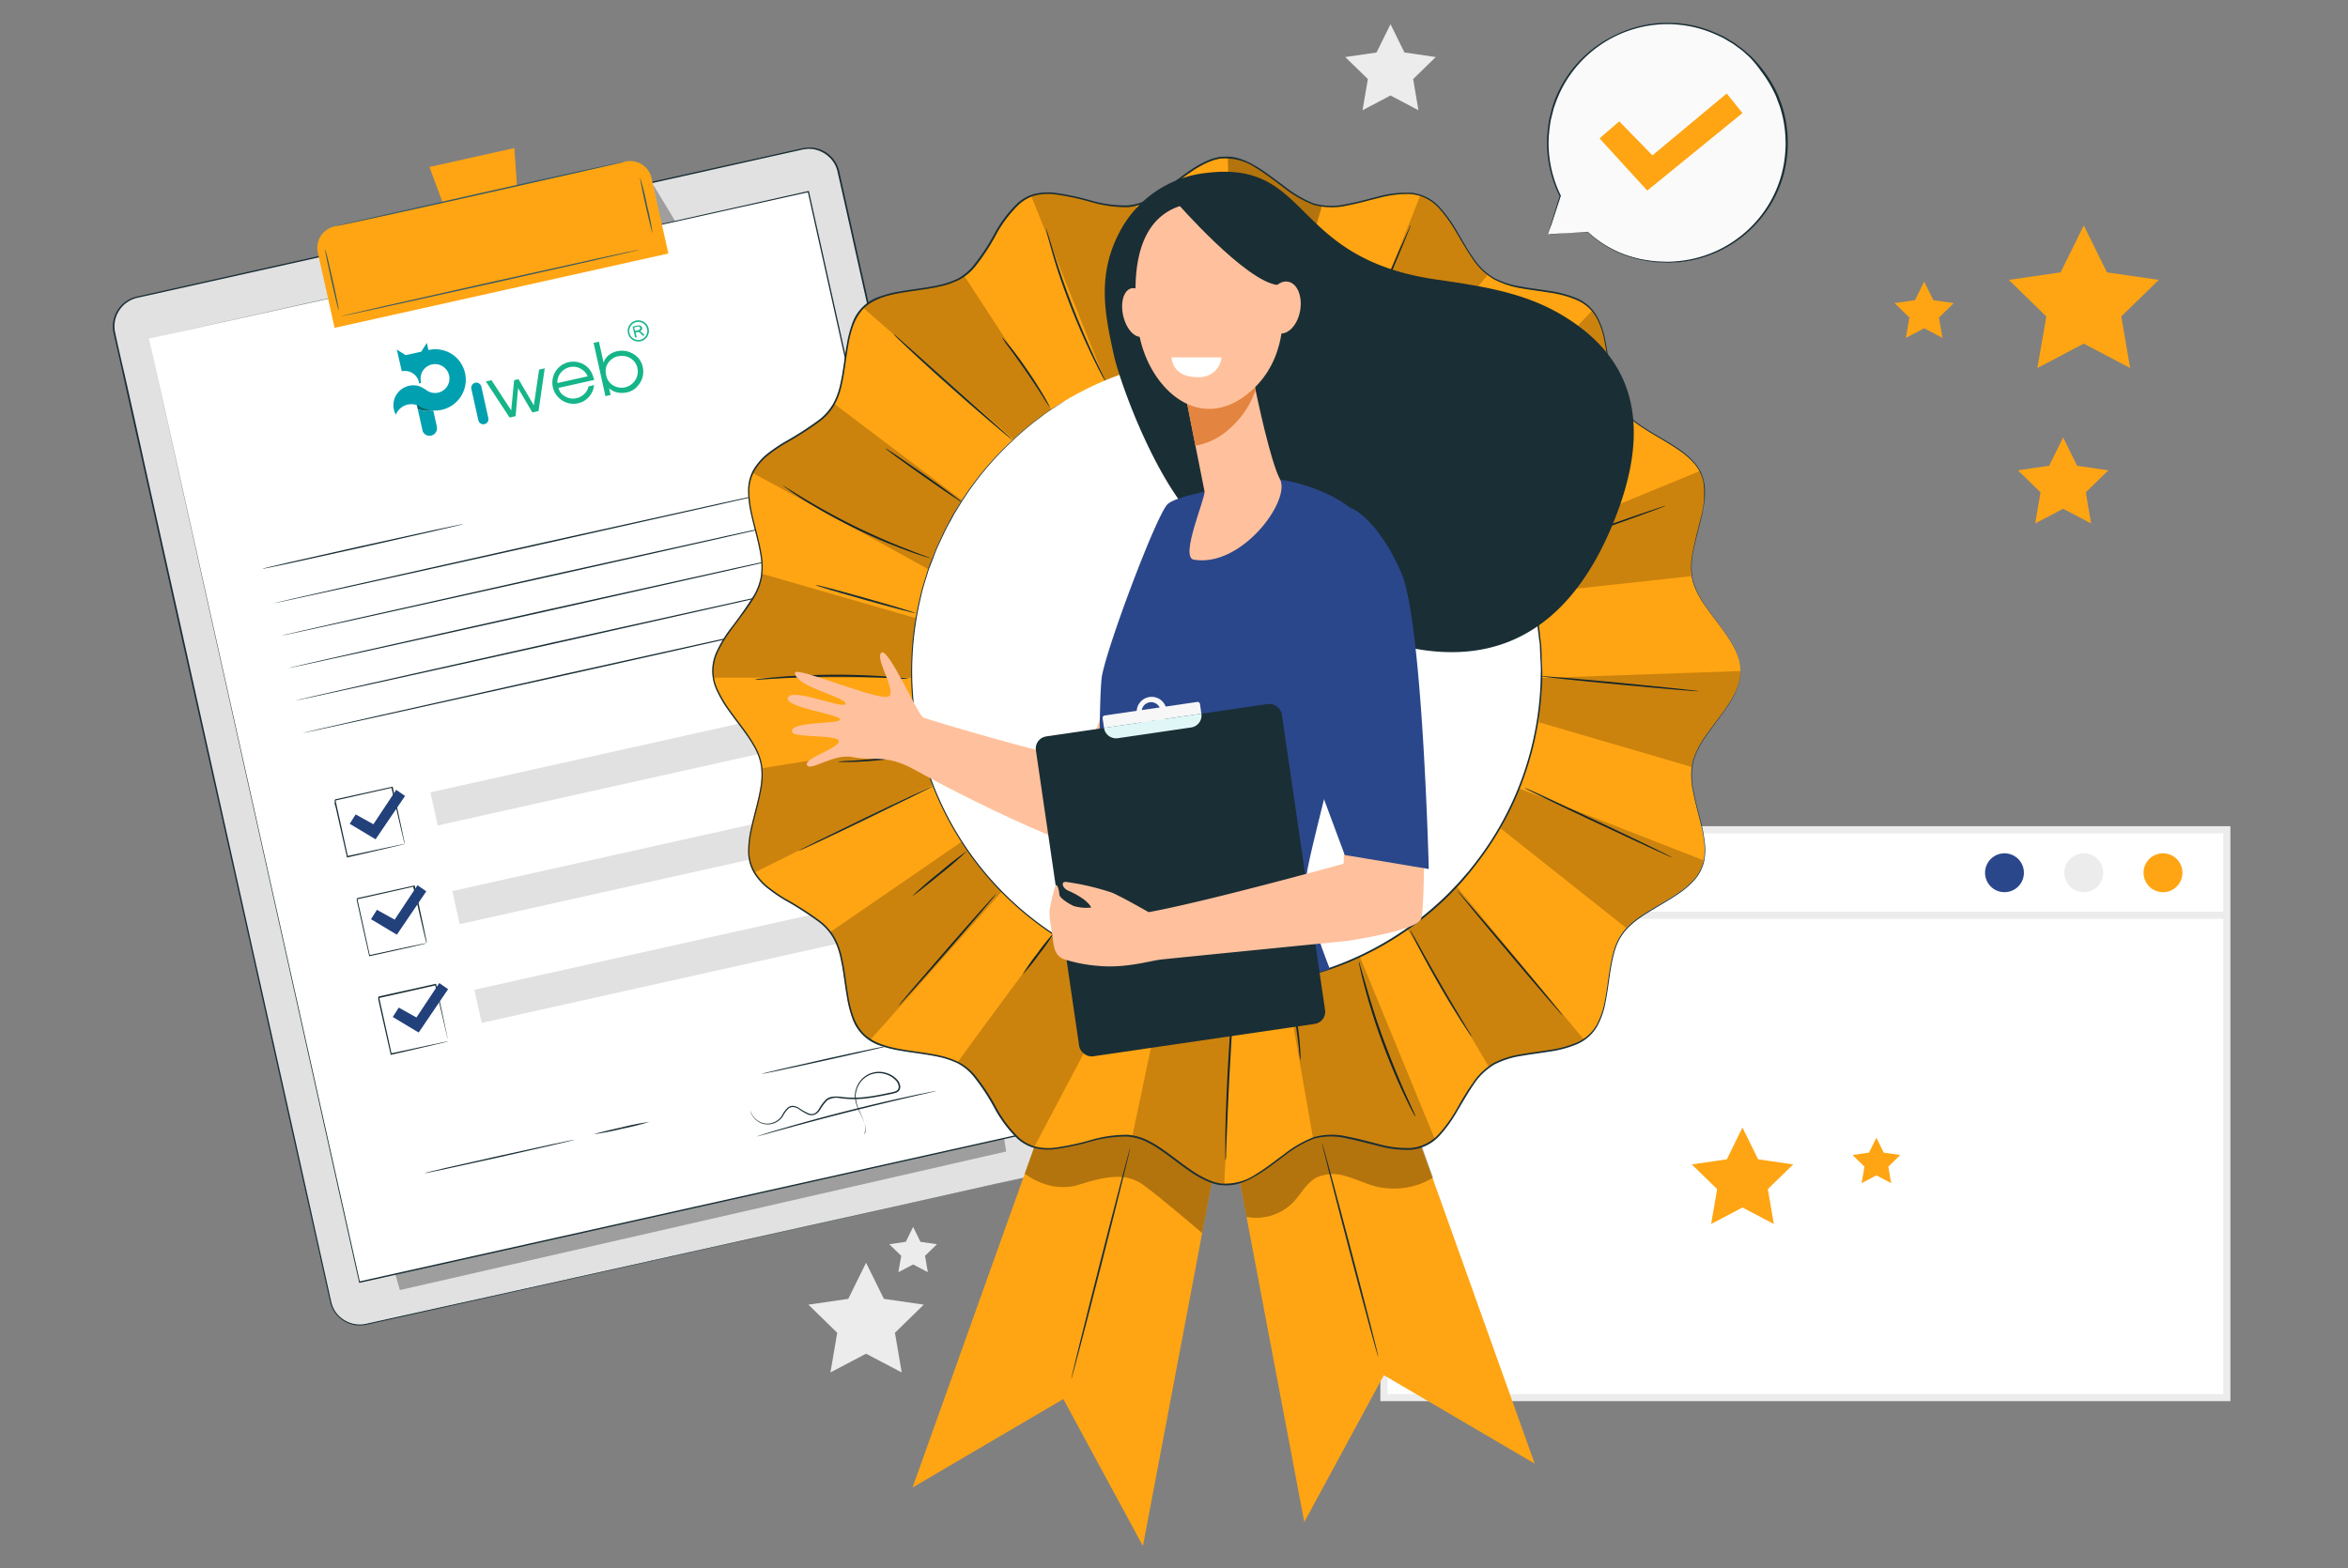 <svg id="Layer_1" data-name="Layer 1" xmlns="http://www.w3.org/2000/svg" viewBox="0 0 470 314"><rect x="0" y="0" width="470" height="314" fill="#808080" stroke="none"/><defs><style>.cls-1,.cls-10{fill:#fff;}.cls-1,.cls-5{stroke:#ececec;stroke-miterlimit:10;stroke-width:1.42px;}.cls-2{fill:#2b478b;}.cls-3{fill:#ececec;}.cls-4{fill:#ffa412;}.cls-5{fill:none;}.cls-6{fill:#fafafa;}.cls-7{fill:#1a2e35;}.cls-8{fill:#e1e1e1;}.cls-9{opacity:0.3;}.cls-11{fill:#375a64;}.cls-12{fill:#22407a;}.cls-13{opacity:0.2;}.cls-14{fill:#15b589;}.cls-15{fill:#00686d;}.cls-16{fill:#00a0b1;}.cls-17{fill:#ffc19d;}.cls-18{fill:#e38540;}.cls-19{fill:#f7f7f7;}.cls-20{fill:#dff7f6;}</style></defs><rect class="cls-1" x="277.02" y="166.14" width="168.73" height="113.7"/><path class="cls-2" d="M405.13,174.74a3.89,3.89,0,1,1-3.88-3.88A3.89,3.89,0,0,1,405.13,174.74Z"/><path class="cls-3" d="M421,174.74a3.89,3.89,0,1,1-3.89-3.88A3.89,3.89,0,0,1,421,174.74Z"/><path class="cls-4" d="M436.86,174.74a3.89,3.89,0,1,1-3.88-3.88A3.89,3.89,0,0,1,436.86,174.74Z"/><line class="cls-5" x1="277.02" y1="183.27" x2="445.74" y2="183.27"/><polygon class="cls-4" points="417.11 45.14 421.75 54.54 432.13 56.04 424.62 63.36 426.39 73.69 417.11 68.81 407.83 73.69 409.61 63.36 402.1 56.04 412.47 54.54 417.11 45.14"/><polygon class="cls-3" points="98.06 175.65 100.98 181.57 107.52 182.52 102.79 187.13 103.91 193.64 98.06 190.57 92.21 193.64 93.33 187.13 88.59 182.52 95.13 181.57 98.06 175.65"/><polygon class="cls-3" points="101.69 124.03 108.18 137.19 122.7 139.3 112.19 149.54 114.67 164 101.69 157.17 88.7 164 91.18 149.54 80.67 139.3 95.19 137.19 101.69 124.03"/><polygon class="cls-4" points="412.98 87.59 415.78 93.26 422.04 94.17 417.51 98.58 418.58 104.81 412.98 101.87 407.38 104.81 408.45 98.58 403.93 94.17 410.18 93.26 412.98 87.59"/><polygon class="cls-3" points="278.34 4.84 281.13 10.51 287.39 11.42 282.87 15.83 283.93 22.07 278.34 19.12 272.74 22.07 273.81 15.83 269.28 11.42 275.54 10.51 278.34 4.84"/><polygon class="cls-4" points="385.16 56.39 387 60.1 391.09 60.69 388.13 63.58 388.83 67.66 385.16 65.73 381.5 67.66 382.2 63.58 379.24 60.69 383.33 60.1 385.16 56.39"/><polygon class="cls-3" points="173.36 252.84 176.93 260.07 184.91 261.23 179.14 266.86 180.5 274.8 173.36 271.05 166.23 274.8 167.59 266.86 161.82 261.23 169.8 260.07 173.36 252.84"/><polygon class="cls-3" points="182.78 245.66 184.25 248.65 187.55 249.13 185.16 251.45 185.73 254.73 182.78 253.18 179.83 254.73 180.4 251.45 178.01 249.13 181.31 248.65 182.78 245.66"/><polygon class="cls-4" points="348.79 225.77 351.93 232.13 358.94 233.15 353.87 238.09 355.07 245.08 348.79 241.78 342.52 245.08 343.72 238.09 338.64 233.15 345.66 232.13 348.79 225.77"/><polygon class="cls-4" points="375.6 227.8 377.07 230.79 380.38 231.27 377.99 233.6 378.55 236.9 375.6 235.34 372.64 236.9 373.21 233.6 370.81 231.27 374.12 230.79 375.6 227.8"/><path class="cls-6" d="M309.87,46.93l2.45-7.68a23.95,23.95,0,1,1,19.29,13.17,22.44,22.44,0,0,1-13.78-6h0Z"/><path class="cls-7" d="M309.87,46.93l.53,0,1.53-.11,5.89-.4h0l0,0a22.06,22.06,0,0,0,10.39,5.4,26.08,26.08,0,0,0,3.65.52l1.95.07c.66,0,1.33-.07,2-.11a23.87,23.87,0,0,0,15.76-8,23.48,23.48,0,0,0,4.91-8.91,24.2,24.2,0,0,0,.6-10.77,21.61,21.61,0,0,0-.64-2.73,11.16,11.16,0,0,0-.46-1.34c-.17-.44-.32-.89-.5-1.32a24.5,24.5,0,0,0-2.94-4.94A23,23,0,0,0,350.73,12a12.16,12.16,0,0,0-1-1c-.36-.31-.7-.65-1.07-.94l-1.14-.84-.57-.42-.61-.36-1.2-.72c-.41-.23-.84-.41-1.26-.61a23.63,23.63,0,0,0-10.53-2.27,23.82,23.82,0,0,0-17.39,8.05,23.66,23.66,0,0,0-4.43,7.34c-.12.32-.23.64-.34.95a5.46,5.46,0,0,0-.29.95c-.16.64-.32,1.27-.47,1.89a32.17,32.17,0,0,0-.43,3.66,23.8,23.8,0,0,0,2.43,11.48v.06c-.81,2.48-1.43,4.38-1.86,5.68L310,46.42l-.17.51s0-.16.14-.49.25-.82.45-1.46c.41-1.32,1-3.25,1.78-5.76v.06a23.81,23.81,0,0,1-2.53-11.56,35.45,35.45,0,0,1,.41-3.7c.15-.63.31-1.26.47-1.91a6.26,6.26,0,0,1,.29-1l.34-1A24.09,24.09,0,0,1,323.29,7,23.88,23.88,0,0,1,344,6.83c.43.21.87.39,1.28.62l1.22.73.62.37.57.43,1.16.85c.38.3.73.64,1.09.95s.74.63,1.06,1A23.77,23.77,0,0,1,352.9,14a24.72,24.72,0,0,1,3,5c.18.45.34.9.51,1.35a10.88,10.88,0,0,1,.46,1.36,20.6,20.6,0,0,1,.65,2.77,24.62,24.62,0,0,1-.61,10.93,23.87,23.87,0,0,1-5,9,24.08,24.08,0,0,1-16,8.1c-.69,0-1.36.1-2,.1l-2-.09a23.79,23.79,0,0,1-3.68-.54,22.1,22.1,0,0,1-10.45-5.51l.06,0-5.95.31-1.51.07Z"/><polygon class="cls-4" points="320.19 27.71 324.13 24.3 330.77 31.11 345.64 18.72 348.79 22.64 329.73 38.16 320.19 27.71"/><rect class="cls-8" x="42.74" y="42.13" width="148.46" height="210.72" rx="6" transform="translate(-29.28 28.98) rotate(-12.56)"/><path class="cls-7" d="M206.49,235.49l.44-.13a6.82,6.82,0,0,0,1.25-.54,6.07,6.07,0,0,0,1.68-1.47,6,6,0,0,0,1.22-2.81,5.81,5.81,0,0,0,0-1.86c-.11-.64-.29-1.32-.44-2l-1-4.65q-1.12-5.06-2.6-11.62c-3.91-17.49-9.56-42.79-16.55-74L179,85.2q-3.08-13.8-6.36-28.49l-3.32-14.9c-.57-2.52-1.13-5.05-1.71-7.6a5.84,5.84,0,0,0-2.06-3.16A6,6,0,0,0,162,29.8a8.57,8.57,0,0,0-1.93.28l-2,.44-3.91.87-7.89,1.76-16.06,3.58L97.13,44.11,27.5,59.63A5.87,5.87,0,0,0,23,66.34c.63,3,1.31,5.92,2,8.86q2,8.83,3.91,17.55,3.88,17.43,7.65,34.32c5,22.5,9.84,44.2,14.45,64.87s9,40.32,13.07,58.71q.77,3.43,1.52,6.83c.26,1.13.49,2.26.76,3.37A5.82,5.82,0,0,0,68,263.67a6,6,0,0,0,3,1.45,6.5,6.5,0,0,0,1.65.05c.54-.07,1.08-.21,1.63-.33l6.46-1.43L105.26,258l74.06-16.46L199.46,237l5.24-1.16,1.79-.38-1.78.41-5.23,1.18-20.13,4.52-74,16.54-24.54,5.48-6.46,1.44c-.55.12-1.09.26-1.66.33a6.06,6.06,0,0,1-4.77-1.55,6,6,0,0,1-1.79-2.93c-.28-1.13-.51-2.25-.77-3.38-.5-2.26-1-4.53-1.52-6.83-4.11-18.39-8.49-38-13.1-58.7L36.23,127.13q-3.75-16.87-7.64-34.32-1.95-8.7-3.92-17.55c-.65-3-1.33-5.89-2-8.87a6.14,6.14,0,0,1,4.73-7L97.07,43.84l33.11-7.38,16.06-3.57,7.89-1.76,3.91-.87,2-.44a8.31,8.31,0,0,1,2-.28,6.1,6.1,0,0,1,5.91,4.61q.86,3.83,1.7,7.6,1.68,7.56,3.32,14.9,3.27,14.7,6.34,28.49l11.38,51.15,16.46,74.07L209.67,222c.37,1.68.71,3.24,1,4.66.15.71.32,1.38.43,2a5.93,5.93,0,0,1,0,1.88,6,6,0,0,1-2.95,4.29,6,6,0,0,1-1.25.53Z"/><g class="cls-9"><polygon points="80.04 258.31 201.41 230.56 197.57 206.78 190.69 193.45 74.59 239.05 80.04 258.31"/></g><g class="cls-9"><polygon points="130.71 36.92 135.3 44.51 136.2 48.52 133.08 49.22 130.71 36.92"/></g><polygon class="cls-10" points="29.82 67.78 71.92 256.72 203.91 227.3 196.38 193.52 161.8 38.37 29.82 67.78"/><path class="cls-7" d="M29.82,67.78l132-29.53.12,0,0,.11c11.71,52.51,26.33,118,42.13,188.92h0l0,.14-.14,0L72,256.85l-.13,0,0-.13C47,145.17,30.07,68.93,29.82,67.78c.25,1.15,17.29,77.37,42.23,188.91l-.16-.1,132-29.43-.11.17h0C188,156.43,173.38,90.9,161.69,38.39l.14.09Z"/><path class="cls-4" d="M68.43,38.59h59.63A4.39,4.39,0,0,1,132.45,43V58.43a0,0,0,0,1,0,0H64a0,0,0,0,1,0,0V43a4.39,4.39,0,0,1,4.39-4.39Z" transform="translate(-8.2 22.53) rotate(-12.56)"/><polygon class="cls-4" points="102.96 29.65 85.96 33.43 91.2 47.56 104 44.71 102.96 29.65"/><path class="cls-11" d="M125.19,32.34c0,.08-13,3-29.07,6.62S67,45.39,67,45.31s13-3,29.07-6.63S125.17,32.26,125.19,32.34Z"/><path class="cls-11" d="M67.81,62.18c-.08,0-.75-2.71-1.5-6.09S65,50,65.08,49.94s.75,2.71,1.51,6.09S67.89,62.16,67.81,62.18Z"/><path class="cls-11" d="M130.61,46.66c-.08,0-.69-2.46-1.38-5.52s-1.17-5.57-1.1-5.59a53.46,53.46,0,0,1,1.38,5.52A53.87,53.87,0,0,1,130.61,46.66Z"/><path class="cls-11" d="M128,50c0,.08-13.34,3.12-29.83,6.8s-29.89,6.6-29.91,6.52,13.34-3.12,29.84-6.8S128,49.88,128,50Z"/><path class="cls-7" d="M92.81,104.92c0,.08-9,2.15-20.13,4.63S52.51,114,52.49,113.9s9-2.15,20.13-4.63S92.79,104.84,92.81,104.92Z"/><path class="cls-7" d="M160,97.35c0,.08-23.53,5.39-52.59,11.87S54.77,120.88,54.75,120.8s23.52-5.39,52.59-11.86S160,97.27,160,97.35Z"/><path class="cls-7" d="M161.43,103.84c0,.08-23.52,5.4-52.58,11.87S56.21,127.38,56.2,127.3s23.52-5.39,52.59-11.87S161.42,103.77,161.43,103.84Z"/><path class="cls-7" d="M162.88,110.34c0,.08-23.53,5.39-52.58,11.87s-52.64,11.66-52.66,11.58,23.53-5.39,52.59-11.87S162.86,110.26,162.88,110.34Z"/><path class="cls-7" d="M164.33,116.83c0,.08-23.53,5.39-52.59,11.87s-52.63,11.66-52.65,11.58,23.52-5.39,52.59-11.87S164.31,116.75,164.33,116.83Z"/><path class="cls-7" d="M165.77,123.32c0,.08-23.52,5.4-52.58,11.87s-52.63,11.67-52.65,11.59,23.52-5.39,52.59-11.87S165.76,123.25,165.77,123.32Z"/><path class="cls-7" d="M81,169a1,1,0,0,1-.07-.22l-.15-.62c-.13-.56-.32-1.34-.55-2.32-.47-2-1.12-4.83-1.9-8.21l.15.1-11.38,2.56s.2-.33.11-.18h0v.09l0,.1,0,.19.09.39c.06.26.11.52.17.77.11.52.23,1,.34,1.53l.65,2.94c.42,1.92.82,3.72,1.18,5.38l-.15-.09,8.24-1.77,2.33-.49.63-.13.23,0-.2.06-.59.14-2.3.55-8.28,1.91-.12,0,0-.12c-.37-1.66-.78-3.47-1.21-5.38-.22-.95-.44-1.94-.66-2.94-.12-.5-.23-1-.34-1.52L67,161,67,160.6l0-.2,0-.1v-.07h0c-.1.15.13-.22.11-.18l11.4-2.52.12,0,0,.12c.73,3.42,1.35,6.28,1.79,8.31.2,1,.36,1.75.48,2.31l.12.6Z"/><rect class="cls-8" x="85.92" y="149.71" width="81.42" height="6.79" transform="translate(-30.27 31.21) rotate(-12.56)"/><path class="cls-7" d="M85.35,188.79a.78.78,0,0,1-.06-.22c0-.16-.09-.36-.16-.62-.13-.56-.32-1.34-.55-2.32-.46-2-1.11-4.83-1.89-8.2l.15.09-11.39,2.56.11-.17h0V180l0,.1.05.2.08.38c.06.26.12.52.17.78.12.51.23,1,.34,1.52.23,1,.44,2,.66,3,.42,1.91.81,3.71,1.18,5.37l-.15-.09,8.23-1.77L84.5,189l.62-.12.23,0s-.06,0-.19.06l-.6.15-2.29.54L74,191.45l-.12,0,0-.12c-.37-1.66-.78-3.46-1.21-5.37-.21-1-.43-1.94-.66-3-.11-.5-.22-1-.34-1.52-.06-.26-.11-.51-.17-.77l-.09-.39,0-.2,0-.09V180h0l.11-.17,11.39-2.52.13,0,0,.12c.74,3.42,1.35,6.28,1.79,8.31q.3,1.47.48,2.31l.12.6C85.35,188.73,85.36,188.8,85.35,188.79Z"/><rect class="cls-8" x="90.32" y="169.47" width="81.42" height="6.79" transform="translate(-34.47 32.64) rotate(-12.56)"/><path class="cls-7" d="M89.75,208.56l-.06-.22-.15-.62c-.14-.57-.32-1.35-.55-2.32-.47-2-1.12-4.84-1.9-8.21l.15.09-11.39,2.56.11-.17h0v0l0,.05,0,.09,0,.2.09.39.17.77c.11.51.23,1,.34,1.52.22,1,.44,2,.65,2.95.42,1.91.82,3.72,1.18,5.38l-.15-.1,8.24-1.77,2.33-.48.63-.13a.61.61,0,0,1,.22,0l-.19.05-.59.15-2.3.54-8.28,1.92-.12,0,0-.13c-.38-1.66-.78-3.46-1.21-5.37q-.33-1.44-.66-2.94c-.12-.51-.23-1-.34-1.53l-.18-.77-.08-.39,0-.19,0-.1v-.09h0l.11-.17L87.19,197l.12,0,0,.12c.73,3.42,1.35,6.28,1.78,8.32.21,1,.37,1.75.49,2.31,0,.24.08.44.11.6S89.76,208.56,89.75,208.56Z"/><rect class="cls-8" x="94.72" y="189.24" width="81.42" height="6.79" transform="translate(-38.66 34.07) rotate(-12.56)"/><polygon class="cls-12" points="70 164.95 71.19 163.07 74.74 165.04 79.31 158.15 81.08 159.37 75.18 168.05 70 164.95"/><polygon class="cls-12" points="74.26 184.05 75.45 182.17 79 184.14 83.57 177.25 85.33 178.47 79.44 187.15 74.26 184.05"/><polygon class="cls-12" points="78.62 203.63 79.82 201.75 83.36 203.73 87.93 196.84 89.7 198.06 83.81 206.74 78.62 203.63"/><path class="cls-7" d="M115,228.21c0,.08-6.69,1.64-15,3.49S85,235,85,234.9s6.69-1.64,15-3.48S115,228.13,115,228.21Z"/><path class="cls-7" d="M130,224.63a53.66,53.66,0,0,1-5.51,1.38,54.85,54.85,0,0,1-5.58,1.09c0-.07,2.45-.69,5.52-1.37A54.12,54.12,0,0,1,130,224.63Z"/><path class="cls-7" d="M179.52,209c0,.07-6,1.49-13.49,3.15s-13.53,2.95-13.54,2.87,6-1.49,13.48-3.15S179.5,209,179.52,209Z"/><path class="cls-7" d="M173.07,227.32a4.86,4.86,0,0,1,.13-.55,3.7,3.7,0,0,0-.09-1.61,14.47,14.47,0,0,0-1-2.39,8,8,0,0,1-1-3.31,5.12,5.12,0,0,1,1.76-3.74,4.84,4.84,0,0,1,4.62-.86,4.76,4.76,0,0,1,2.2,1.44,2.31,2.31,0,0,1,.52,1.3,1.23,1.23,0,0,1-.82,1.18,11.75,11.75,0,0,1-1.36.34l-1.38.28c-.93.18-1.88.35-2.85.48a20.8,20.8,0,0,1-5.68,0,3.5,3.5,0,0,0-2.49.41,8.79,8.79,0,0,0-1.51,2,2.48,2.48,0,0,1-1,.87,1.8,1.8,0,0,1-1.27.05,11.61,11.61,0,0,1-2-1.17,2.47,2.47,0,0,0-1-.37,1.4,1.4,0,0,0-.94.24,5.37,5.37,0,0,0-1.17,1.54,3.69,3.69,0,0,1-2.94,1.69,3.47,3.47,0,0,1-2.43-.86,3.65,3.65,0,0,1-1-1.33,2.4,2.4,0,0,1-.16-.56s.06.19.21.53a3.65,3.65,0,0,0,1,1.27,3.38,3.38,0,0,0,2.35.79,3.52,3.52,0,0,0,2.77-1.64,5.36,5.36,0,0,1,1.22-1.62,1.62,1.62,0,0,1,1.08-.28,2.71,2.71,0,0,1,1.07.39,10.86,10.86,0,0,0,2,1.13,1.49,1.49,0,0,0,1.1,0,2.21,2.21,0,0,0,.85-.79,8.62,8.62,0,0,1,1.56-2.09,2.56,2.56,0,0,1,1.3-.49,6.45,6.45,0,0,1,1.39,0,20.37,20.37,0,0,0,5.62,0c.95-.12,1.89-.29,2.82-.47l1.38-.29a8.78,8.78,0,0,0,1.32-.32.92.92,0,0,0,.64-.9,2,2,0,0,0-.46-1.14,4.48,4.48,0,0,0-2.06-1.35,4.58,4.58,0,0,0-4.38.79,4.87,4.87,0,0,0-1.71,3.55,7.87,7.87,0,0,0,.89,3.25,13,13,0,0,1,.92,2.43,3.53,3.53,0,0,1,0,1.64A3.31,3.31,0,0,1,173.07,227.32Z"/><path class="cls-7" d="M187.43,218.43l-.37.11-1.05.25-3.87.9c-3.27.76-7.78,1.83-12.75,3.09s-9.44,2.47-12.68,3.36l-3.83,1.06-1,.27-.37.08a2.47,2.47,0,0,1,.35-.13l1-.33c.9-.29,2.2-.68,3.81-1.15,3.23-.94,7.7-2.19,12.67-3.45s9.49-2.3,12.77-3c1.65-.36,3-.63,3.9-.81l1.06-.2A2.07,2.07,0,0,1,187.43,218.43Z"/><polygon class="cls-4" points="243.66 212.7 261.08 304.77 277.01 275.35 307.2 293.06 275.15 203.4 243.66 212.7"/><g class="cls-9"><path d="M249.52,243.66a10.42,10.42,0,0,0,9.26-2.84c1.59-1.64,2.65-3.87,4.65-5a8.06,8.06,0,0,1,6-.3c2,.54,3.83,1.46,5.82,2a15.19,15.19,0,0,0,11.61-1.72l-5-14-23.34-2.92-11.13,13.37Z"/></g><path class="cls-7" d="M275.88,271.69c-.1,0-2.7-9.54-5.8-21.36s-5.54-21.42-5.45-21.45,2.69,9.54,5.8,21.36S276,271.66,275.88,271.69Z"/><polygon class="cls-4" points="246.21 217.49 228.78 309.56 212.85 280.13 182.66 297.85 214.71 208.19 246.21 217.49"/><g class="cls-9"><path d="M205.12,235s5,4.08,10.87,2.2,9.59-2.28,12.79,0,11.86,9.69,11.86,9.69l2-10.62L231,220.3l-12.15,2.46-8.65.86L207,229.71Z"/></g><path class="cls-4" d="M348.39,134.36c0,6.61-8.44,12.3-9.68,18.55-1.27,6.43,4.33,14.91,1.88,20.83s-12.48,8-16.07,13.4-1.68,15.39-6.26,20-14.56,2.65-20,6.26-7.37,13.56-13.4,16.06-14.4-3.14-20.83-1.87c-6.24,1.23-11.93,9.68-18.54,9.68s-12.3-8.45-18.54-9.68c-6.44-1.27-14.92,4.33-20.84,1.87s-8-12.48-13.4-16.06-15.38-1.69-20-6.26-2.64-14.57-6.26-20-13.56-7.38-16.06-13.4,3.15-14.4,1.88-20.83c-1.24-6.25-9.68-11.94-9.68-18.55s8.44-12.29,9.68-18.54c1.27-6.43-4.33-14.91-1.88-20.83s12.48-8,16.07-13.4,1.68-15.39,6.25-20,14.57-2.65,20-6.26,7.38-13.56,13.4-16.06,14.4,3.14,20.84,1.87c6.24-1.23,11.93-9.68,18.54-9.68s12.3,8.45,18.54,9.68c6.43,1.27,14.91-4.33,20.83-1.87S293,51.79,298.3,55.37s15.39,1.69,20,6.26,2.65,14.57,6.26,20S338.09,89,340.59,95s-3.15,14.4-1.88,20.83C340,122.07,348.39,127.76,348.39,134.36Z"/><path class="cls-7" d="M221.46,76.71a1.73,1.73,0,0,1-.19-.29l-.47-.84c-.41-.74-1-1.82-1.64-3.17-1.34-2.7-3.07-6.49-4.75-10.77s-3-8.25-3.8-11.14c-.42-1.45-.74-2.63-.94-3.44-.08-.38-.16-.69-.22-1a1.34,1.34,0,0,1-.06-.33s.06.1.13.31l.29.93c.26.86.62,2,1.05,3.4.9,2.87,2.22,6.81,3.89,11.09s3.36,8.07,4.64,10.79l1.54,3.21.41.88A1.14,1.14,0,0,1,221.46,76.71Z"/><path class="cls-7" d="M230.61,73.23a4.64,4.64,0,0,1-.26-.77c-.15-.5-.35-1.23-.58-2.13-.45-1.8-1-4.31-1.54-7.1s-.87-5.35-1.08-7.19c-.11-.93-.18-1.68-.22-2.2a3,3,0,0,1,0-.81,4,4,0,0,1,.16.8L227.4,56c.28,1.84.68,4.37,1.19,7.16s1,5.3,1.43,7.11c.19.85.34,1.57.47,2.16A3.12,3.12,0,0,1,230.61,73.23Z"/><path class="cls-7" d="M246.76,71.62c-.1,0-.35-7.79-.57-17.4s-.31-17.41-.21-17.41.35,7.79.57,17.4S246.86,71.62,246.76,71.62Z"/><path class="cls-7" d="M263,55.61c.1,0-1,3.93-2.5,8.7s-2.75,8.63-2.85,8.6,1-3.93,2.5-8.7S262.92,55.58,263,55.61Z"/><path class="cls-7" d="M269.65,75.75a1.25,1.25,0,0,1,.09-.33c.08-.25.19-.55.31-.92.28-.79.71-1.93,1.25-3.34,1.09-2.8,2.65-6.66,4.43-10.89s3.43-8.05,4.64-10.81l1.47-3.24.41-.88a1.52,1.52,0,0,1,.17-.3,1.1,1.1,0,0,1-.1.33c-.1.24-.21.54-.36.9-.34.83-.8,1.94-1.35,3.3-1.19,2.82-2.78,6.63-4.55,10.84l-4.52,10.85c-.56,1.35-1,2.46-1.36,3.29l-.38.89A1.55,1.55,0,0,1,269.65,75.75Z"/><path class="cls-7" d="M278.33,80.27a3.53,3.53,0,0,1,.4-.7c.27-.45.68-1.08,1.21-1.85,1-1.54,2.54-3.63,4.28-5.87s3.42-4.2,4.66-5.59c.62-.69,1.13-1.24,1.49-1.62a3.15,3.15,0,0,1,.59-.55,4.64,4.64,0,0,1-.48.65l-1.41,1.69c-1.19,1.43-2.82,3.41-4.56,5.64s-3.27,4.3-4.37,5.8c-.51.7-.94,1.3-1.3,1.78A3.37,3.37,0,0,1,278.33,80.27Z"/><path class="cls-7" d="M291,90.63c-.07-.08,5.43-5.3,12.27-11.67s12.46-11.47,12.52-11.4-5.42,5.3-12.27,11.67S291,90.7,291,90.63Z"/><path class="cls-7" d="M313,92.79s-.79.45-2.09,1.14-3.08,1.66-5,2.76-3.76,2-5.1,2.67c-.67.32-1.21.56-1.6.71a2.69,2.69,0,0,1-.61.21,18.55,18.55,0,0,1,2.1-1.14c1.3-.69,3.08-1.67,5-2.77s3.77-2.05,5.1-2.67c.67-.32,1.22-.56,1.6-.71S313,92.76,313,92.79Z"/><path class="cls-7" d="M333.45,101.26c0,.09-6.51,2.48-14.61,5.33s-14.7,5.09-14.74,5,6.51-2.49,14.62-5.34S333.41,101.16,333.45,101.26Z"/><path class="cls-7" d="M340,138.4c0,.1-7.12-.5-15.88-1.33s-15.86-1.59-15.85-1.69,7.12.49,15.88,1.33S340,138.3,340,138.4Z"/><path class="cls-7" d="M334.72,171.71c0,.09-6.69-3-14.85-6.82s-14.73-7-14.69-7.14,6.69,3,14.85,6.82S334.76,171.62,334.72,171.71Z"/><path class="cls-7" d="M312.85,203.4c-.07.07-4.87-5.5-10.7-12.42s-10.51-12.59-10.44-12.65,4.87,5.49,10.71,12.42S312.93,203.34,312.85,203.4Z"/><path class="cls-7" d="M294.6,207.59a6.5,6.5,0,0,1-.58-.78c-.35-.52-.85-1.27-1.45-2.21-1.21-1.88-2.83-4.51-4.53-7.47s-3.18-5.67-4.2-7.66c-.51-1-.92-1.8-1.18-2.36a5.69,5.69,0,0,1-.39-.9,6,6,0,0,1,.51.83l1.29,2.31c1.08,2,2.58,4.65,4.28,7.6s3.28,5.6,4.43,7.51l1.36,2.27A4.51,4.51,0,0,1,294.6,207.59Z"/><path class="cls-7" d="M283.26,223.53a1.45,1.45,0,0,1-.18-.29l-.45-.85c-.39-.73-.93-1.82-1.57-3.17-1.28-2.7-2.92-6.5-4.49-10.78s-2.74-8.26-3.5-11.15c-.38-1.45-.67-2.62-.84-3.44-.08-.37-.15-.68-.2-.94a1.68,1.68,0,0,1,0-.33s.06.1.12.31.16.56.26.93l1,3.4c.82,2.87,2,6.81,3.59,11.09s3.16,8.08,4.38,10.8c.6,1.32,1.1,2.41,1.46,3.22l.4.88A1.29,1.29,0,0,1,283.26,223.53Z"/><path class="cls-7" d="M260.3,212.35a18,18,0,0,1-.3-2.42c-.16-1.49-.42-3.55-.79-5.81s-.81-4.29-1.15-5.75a20.91,20.91,0,0,1-.5-2.39,2.32,2.32,0,0,1,.24.61c.14.4.31,1,.51,1.71.4,1.46.87,3.49,1.25,5.76a57.9,57.9,0,0,1,.69,5.85c.05.75.08,1.36.08,1.79A2.76,2.76,0,0,1,260.3,212.35Z"/><path class="cls-7" d="M245.27,232.35a1.65,1.65,0,0,1,0-.36c0-.27,0-.61,0-1,0-.89,0-2.17,0-3.76.06-3.17.2-7.54.46-12.38s.56-9.2.81-12.36c.13-1.58.25-2.86.34-3.74l.11-1c0-.24.05-.36.07-.36a1.71,1.71,0,0,1,0,.36c0,.28,0,.61,0,1-.06.94-.13,2.21-.22,3.75-.19,3.21-.44,7.56-.71,12.36s-.44,9.21-.56,12.37c-.06,1.54-.11,2.81-.14,3.75,0,.41,0,.75-.05,1S245.29,232.35,245.27,232.35Z"/><path class="cls-7" d="M233.06,197.36a7.58,7.58,0,0,1-.21,1.78c-.18,1.08-.47,2.58-.85,4.21s-.79,3.1-1.11,4.16a8.23,8.23,0,0,1-.6,1.68,9.16,9.16,0,0,1,.36-1.75c.28-1.19.62-2.61,1-4.17s.68-3,.95-4.18A10.4,10.4,0,0,1,233.06,197.36Z"/><path class="cls-7" d="M211,186.76a38.77,38.77,0,0,1-3,4.3,39.24,39.24,0,0,1-3.32,4.09,39,39,0,0,1,3-4.31A37.73,37.73,0,0,1,211,186.76Z"/><path class="cls-7" d="M199.4,179c.07.07-4.24,5.13-9.63,11.31s-9.82,11.13-9.9,11.06,4.24-5.12,9.63-11.3S199.32,178.91,199.4,179Z"/><path class="cls-7" d="M193.6,170.36a66.74,66.74,0,0,1-5.35,4.65c-3,2.49-5.53,4.44-5.59,4.37a68.1,68.1,0,0,1,5.36-4.65A70,70,0,0,1,193.6,170.36Z"/><path class="cls-7" d="M186.82,157.36c0,.09-6,3.07-13.41,6.66s-13.52,6.43-13.56,6.34,6-3.07,13.41-6.66S186.78,157.27,186.82,157.36Z"/><path class="cls-7" d="M184.1,150.88a3.11,3.11,0,0,1-.63.18c-.4.1-1,.22-1.73.36-1.46.27-3.5.58-5.77.8s-4.33.33-5.82.36c-.74,0-1.35,0-1.76,0a1.89,1.89,0,0,1-.65-.06,19.81,19.81,0,0,1,2.4-.19c1.49-.09,3.54-.23,5.79-.46s4.3-.49,5.77-.7A17.26,17.26,0,0,1,184.1,150.88Z"/><path class="cls-7" d="M181.9,135.91a7.55,7.55,0,0,1-1.22,0l-3.3-.17c-2.79-.13-6.65-.26-10.91-.24s-8.11.2-10.9.36l-3.3.21a8.48,8.48,0,0,1-1.21,0,6.48,6.48,0,0,1,1.2-.18c.77-.1,1.9-.21,3.29-.32,2.79-.24,6.65-.44,10.92-.47s8.13.15,10.92.35c1.4.1,2.53.2,3.3.28A9.78,9.78,0,0,1,181.9,135.91Z"/><path class="cls-7" d="M183.26,122.77c0,.09-4.52-1.08-10-2.62s-10-2.87-9.95-3,4.52,1.07,10,2.61S183.29,122.67,183.26,122.77Z"/><path class="cls-7" d="M186.17,111.75a1.45,1.45,0,0,1-.33-.08l-.92-.28c-.8-.24-1.94-.63-3.34-1.14a110.46,110.46,0,0,1-10.7-4.59A109.69,109.69,0,0,1,160.71,100c-1.26-.8-2.26-1.47-2.94-2l-.78-.56c-.18-.13-.27-.2-.26-.21a1.08,1.08,0,0,1,.3.15c.22.14.49.31.82.5.7.45,1.72,1.08,3,1.85,2.54,1.55,6.11,3.58,10.19,5.59s7.86,3.59,10.63,4.67c1.39.54,2.52,1,3.3,1.25l.89.34C186.07,111.69,186.17,111.73,186.17,111.75Z"/><path class="cls-7" d="M192.71,100.67c-.06.08-3.58-2.3-7.86-5.31s-7.7-5.52-7.64-5.61,3.57,2.3,7.85,5.31S192.76,100.59,192.71,100.67Z"/><path class="cls-7" d="M178.89,66.9s.1.06.26.2l.71.6c.64.58,1.51,1.34,2.56,2.27l8.41,7.51L199.28,85l2.55,2.27.68.63c.16.15.24.23.23.24a1.25,1.25,0,0,1-.27-.19l-.73-.57c-.63-.51-1.53-1.26-2.63-2.19-2.21-1.86-5.23-4.47-8.52-7.39s-6.24-5.62-8.35-7.59c-1.05-1-1.9-1.79-2.48-2.36l-.66-.65C179,67,178.88,66.91,178.89,66.9Z"/><path class="cls-7" d="M200.56,67.54s.18.15.47.48.68.8,1.17,1.4c1,1.21,2.25,2.91,3.58,4.86s2.46,3.77,3.23,5.1c.39.67.69,1.22.89,1.61s.3.6.27.61a21.18,21.18,0,0,1-1.38-2.08c-.83-1.3-2-3.09-3.31-5s-2.57-3.67-3.49-4.91A17.75,17.75,0,0,1,200.56,67.54Z"/><g class="cls-13"><path d="M172.79,61.63,203,88.09l7.51-6L193,55.21a16.62,16.62,0,0,1-4.84,2C184.77,58.16,174.81,58.42,172.79,61.63Z"/></g><g class="cls-13"><path d="M206.43,39.25l14.76,36.93,9.42-3-3.14-32a16.68,16.68,0,0,1-5.22-.07C218.76,40.67,210.29,37.36,206.43,39.25Z"/></g><g class="cls-9"><path d="M245.77,31.51l1,40.11,8.84.43,9-30.79a14.33,14.33,0,0,1-5.2-2.15C256.29,37.15,250.06,31.19,245.77,31.51Z"/></g><g class="cls-13"><path d="M284.31,39.09l-14.66,37,8,3.81L297.81,55a18,18,0,0,1-3.83-4.5C292.06,47.39,288.78,40.33,284.31,39.09Z"/></g><g class="cls-13"><path d="M318.75,62.16,291.44,90.63l6.08,8.2L324.21,81a16,16,0,0,1-1.75-5.2C321.81,72.36,321.72,66.06,318.75,62.16Z"/></g><g class="cls-13"><path d="M340.31,94.3l-36.78,15.13,3.05,9.4,32-3.47a18.73,18.73,0,0,1,.22-4.6C339.21,107.27,342.88,99.46,340.31,94.3Z"/></g><g class="cls-13"><path d="M348.45,134.36l-40.1,1.41-.33,8.84,30.59,8.95a11.6,11.6,0,0,1,1.21-3.65C342.07,145.65,348.45,139.65,348.45,134.36Z"/></g><g class="cls-13"><path d="M341.06,172.28l-36.92-14.39-3.73,8,25.12,19.92a23.72,23.72,0,0,1,4.36-3.31C333,180.57,340.21,177.41,341.06,172.28Z"/></g><g class="cls-13"><path d="M286.76,171.71l-9.14,7.67c.7.72,12.87,21.42,20.38,34.21l.3-.23c4.95-3.31,13.74-2,18.7-5.26Z"/><path d="M270,186.21l-13.64,4.65,6.46,37a9.71,9.71,0,0,1,1.28-.35c6.43-1.27,14.91,4.33,20.83,1.87a8.59,8.59,0,0,0,2.24-1.4Z"/><path d="M245.06,237.21l2.18-48.39-11.8-3-8.78,41.66.33.06C233.08,228.75,238.65,236.82,245.06,237.21Z"/><path d="M215.4,180.61s-15.59,20.87-23.74,32.12a9.68,9.68,0,0,1,1.09.63c5.36,3.58,7.38,13.56,13.4,16.06a6.55,6.55,0,0,0,.85.29l21.78-41.22Z"/><path d="M199.4,163.8l-33.25,22.85a5.85,5.85,0,0,1,.38.49c3.62,5.39,1.69,15.39,6.26,20a7.92,7.92,0,0,0,1.41,1.09C186,195,207,171.18,207.8,170.36Z"/><path d="M191.78,147.48l-39.3,6.35c.62,6.31-4.35,14.27-2,19.91a9.25,9.25,0,0,0,.51,1c13.75-6.85,42.49-21.09,43.69-21.17Z"/><path d="M189.64,125.59l-37.16-10.72c0,.32-.07.64-.13.95-1.24,6.25-9.68,11.94-9.68,18.54a8.2,8.2,0,0,0,.11,1.32h45.35Z"/><path d="M150.62,94.69c13.89,7.45,41,22.5,41,22.5l6.68-12.69L167,80.87c-.13.24-.26.49-.41.72C163,86.85,153.32,88.91,150.62,94.69Z"/></g><path class="cls-7" d="M348.39,134.36s0-.14,0-.43a7.66,7.66,0,0,0-.18-1.3,14,14,0,0,0-2.09-4.65c-1.19-1.92-3-4.06-4.88-6.78a16.34,16.34,0,0,1-2.39-4.76,13.56,13.56,0,0,1,0-6c.38-2.12,1-4.3,1.57-6.61a17.65,17.65,0,0,0,.54-7.38,8.36,8.36,0,0,0-1.72-3.51,16,16,0,0,0-3.09-2.74c-2.31-1.64-5-3-7.49-4.66a16.94,16.94,0,0,1-3.55-3,11.53,11.53,0,0,1-2.17-4.29c-.89-3.16-1.09-6.54-1.77-9.92a15.46,15.46,0,0,0-1.71-4.9,8.26,8.26,0,0,0-4-3.42,21.52,21.52,0,0,0-5.32-1.42c-1.84-.31-3.72-.52-5.62-.86A18.14,18.14,0,0,1,299,55.9a13.25,13.25,0,0,1-4.28-4.15c-1.15-1.66-2.14-3.43-3.2-5.19a27.15,27.15,0,0,0-3.61-5,8.5,8.5,0,0,0-5.48-2.69,21,21,0,0,0-6.35.75c-2.11.5-4.22,1.12-6.41,1.53a13.62,13.62,0,0,1-6.71-.13A22.82,22.82,0,0,1,257,37.6c-1.85-1.36-3.65-2.81-5.63-4a10.76,10.76,0,0,0-6.57-1.87l-.43,0-.43.09c-.28.07-.57.12-.85.2a14.27,14.27,0,0,0-1.64.64,21.64,21.64,0,0,0-3.08,1.79c-2,1.35-3.84,2.9-5.87,4.27a21,21,0,0,1-3.19,1.85,11,11,0,0,1-3.62.92,25.49,25.49,0,0,1-7.41-1.06,50,50,0,0,0-7.37-1.54,11.14,11.14,0,0,0-3.73.25A8,8,0,0,0,203.9,41a24.71,24.71,0,0,0-4.59,6.13A42,42,0,0,1,195,53.62a10.8,10.8,0,0,1-3.13,2.48A18.06,18.06,0,0,1,188,57.4c-2.61.57-5.28.82-7.91,1.29s-5.3,1.21-7.23,3.08a9.89,9.89,0,0,0-2.05,3.4,20.89,20.89,0,0,0-1,3.92c-.49,2.68-.71,5.43-1.36,8.14A14.26,14.26,0,0,1,167,81.14a11.36,11.36,0,0,1-2.79,3.15,64.72,64.72,0,0,1-7.07,4.53,33.07,33.07,0,0,0-3.45,2.39A11.37,11.37,0,0,0,151,94.35a8.13,8.13,0,0,0-1,4,21.39,21.39,0,0,0,.49,4.2c.59,2.77,1.47,5.51,1.94,8.36a14.73,14.73,0,0,1,.14,4.35,11.66,11.66,0,0,1-1.45,4.12c-1.45,2.54-3.34,4.76-5,7.12a23.46,23.46,0,0,0-2.24,3.71,8.72,8.72,0,0,0,0,8.28,23.7,23.7,0,0,0,2.23,3.71c1.68,2.37,3.57,4.59,5,7.13a11.81,11.81,0,0,1,1.46,4.12,14.34,14.34,0,0,1-.14,4.34c-.46,2.86-1.35,5.6-1.94,8.37a21.31,21.31,0,0,0-.49,4.2,8.13,8.13,0,0,0,1,4,11.27,11.27,0,0,0,2.69,3.15,32.94,32.94,0,0,0,3.44,2.39,63.9,63.9,0,0,1,7.08,4.53,11.32,11.32,0,0,1,2.79,3.14,13.89,13.89,0,0,1,1.48,3.92c.65,2.7.88,5.46,1.36,8.14a21.71,21.71,0,0,0,1,3.92,9.59,9.59,0,0,0,2.05,3.4c1.92,1.87,4.63,2.61,7.23,3.09s5.3.72,7.91,1.29a18.22,18.22,0,0,1,3.79,1.29A11.06,11.06,0,0,1,195,215.1a42.28,42.28,0,0,1,4.36,6.54,24.58,24.58,0,0,0,4.59,6.14,8.17,8.17,0,0,0,3.26,1.79,11.14,11.14,0,0,0,3.73.25,50,50,0,0,0,7.37-1.54,25.54,25.54,0,0,1,7.41-1.06,11,11,0,0,1,3.62.92,21.63,21.63,0,0,1,3.2,1.85c2,1.37,3.89,2.92,5.86,4.27a22.21,22.21,0,0,0,3.08,1.79,14.41,14.41,0,0,0,1.65.64c.28.08.56.13.85.2.14,0,.28.07.42.09l.44,0a10.85,10.85,0,0,0,6.56-1.87c2-1.21,3.79-2.66,5.64-4a22.94,22.94,0,0,1,5.93-3.42,13.58,13.58,0,0,1,6.7-.12c2.19.41,4.31,1,6.42,1.54a21.22,21.22,0,0,0,6.35.74,8.55,8.55,0,0,0,5.48-2.69,28.05,28.05,0,0,0,3.61-5c1-1.75,2-3.53,3.2-5.19a13.12,13.12,0,0,1,4.28-4.14,17.79,17.79,0,0,1,5.57-1.75c1.89-.34,3.78-.55,5.62-.86a21.33,21.33,0,0,0,5.31-1.42,8.36,8.36,0,0,0,4-3.43,16,16,0,0,0,1.71-4.9c.67-3.38.87-6.76,1.76-9.91a11.52,11.52,0,0,1,2.18-4.3,17.19,17.19,0,0,1,3.54-3c2.54-1.7,5.19-3,7.49-4.65a16,16,0,0,0,3.09-2.74,8.48,8.48,0,0,0,1.73-3.52,12,12,0,0,0,.1-3.78,31.23,31.23,0,0,0-.65-3.59c-.56-2.31-1.19-4.5-1.57-6.61a13.56,13.56,0,0,1,0-6.05,16.34,16.34,0,0,1,2.39-4.76c1.88-2.72,3.69-4.86,4.88-6.78a14,14,0,0,0,2.09-4.65,7.79,7.79,0,0,0,.18-1.3c0-.29,0-.44,0-.44s0,.15,0,.45a5.88,5.88,0,0,1-.17,1.29,13.62,13.62,0,0,1-2.05,4.69c-1.19,1.93-3,4.08-4.86,6.8a16.24,16.24,0,0,0-2.36,4.73,13.6,13.6,0,0,0,0,6c.38,2.11,1,4.28,1.58,6.6a29.54,29.54,0,0,1,.66,3.61,11.83,11.83,0,0,1-.1,3.84,8.48,8.48,0,0,1-1.75,3.59,16.33,16.33,0,0,1-3.12,2.78c-2.31,1.65-5,3-7.48,4.67a16.86,16.86,0,0,0-3.5,3,11.19,11.19,0,0,0-2.13,4.23c-.88,3.12-1.07,6.5-1.75,9.9a15.91,15.91,0,0,1-1.73,5,8.54,8.54,0,0,1-4.06,3.53,21.63,21.63,0,0,1-5.37,1.45c-1.85.31-3.73.52-5.61.86a17.49,17.49,0,0,0-5.49,1.73,12.78,12.78,0,0,0-4.19,4.06c-1.14,1.65-2.13,3.42-3.19,5.18a27.81,27.81,0,0,1-3.64,5.06,8.79,8.79,0,0,1-5.65,2.78,21.05,21.05,0,0,1-6.45-.74c-2.12-.51-4.23-1.12-6.4-1.53A13.25,13.25,0,0,0,263,228a22.71,22.71,0,0,0-5.84,3.38c-1.84,1.36-3.65,2.81-5.66,4-.52.28-1,.61-1.56.84-.26.12-.53.26-.8.37l-.84.3a8.72,8.72,0,0,1-3.55.42l-.45,0c-.15,0-.3-.06-.44-.09-.3-.07-.59-.13-.88-.21a14.43,14.43,0,0,1-1.69-.66,20.26,20.26,0,0,1-3.12-1.81c-2-1.35-3.87-2.9-5.88-4.27a22.3,22.3,0,0,0-3.14-1.82,10.66,10.66,0,0,0-3.51-.88,25.15,25.15,0,0,0-7.31,1,51.68,51.68,0,0,1-7.42,1.56,12.13,12.13,0,0,1-3.84-.26,8.42,8.42,0,0,1-3.4-1.87,25.08,25.08,0,0,1-4.66-6.21,41.6,41.6,0,0,0-4.32-6.49,10.55,10.55,0,0,0-3-2.4,17.64,17.64,0,0,0-3.71-1.26c-2.58-.57-5.24-.81-7.89-1.29a22.29,22.29,0,0,1-3.93-1,8.74,8.74,0,0,1-5.62-5.67,22.07,22.07,0,0,1-1-4c-.49-2.7-.72-5.45-1.36-8.12a13.7,13.7,0,0,0-1.45-3.82,11,11,0,0,0-2.7-3.05,66.87,66.87,0,0,0-7-4.5,30.6,30.6,0,0,1-3.49-2.42,11.43,11.43,0,0,1-2.78-3.25,8.62,8.62,0,0,1-1-4.17,21.84,21.84,0,0,1,.5-4.27c.6-2.8,1.48-5.54,1.94-8.35a14,14,0,0,0,.13-4.24,11.29,11.29,0,0,0-1.42-4c-1.42-2.5-3.31-4.72-5-7.1a23.14,23.14,0,0,1-2.27-3.77,9.1,9.1,0,0,1,0-8.58,24.33,24.33,0,0,1,2.27-3.77,86.49,86.49,0,0,0,5-7.09,11.34,11.34,0,0,0,1.41-4,14,14,0,0,0-.14-4.24c-.46-2.82-1.34-5.55-1.93-8.35a21.1,21.1,0,0,1-.5-4.27,8.52,8.52,0,0,1,1-4.17,11.91,11.91,0,0,1,2.78-3.25A32.84,32.84,0,0,1,157,88.52a65.85,65.85,0,0,0,7-4.5,11,11,0,0,0,2.7-3.06,13.5,13.5,0,0,0,1.44-3.81c.64-2.67.87-5.42,1.36-8.12a22.07,22.07,0,0,1,1-4,8.68,8.68,0,0,1,5.63-5.66,21.56,21.56,0,0,1,3.92-1c2.65-.48,5.32-.72,7.9-1.29a17.64,17.64,0,0,0,3.71-1.26,10.67,10.67,0,0,0,3-2.41A41.51,41.51,0,0,0,199,46.91a24.9,24.9,0,0,1,4.66-6.21,8.42,8.42,0,0,1,3.4-1.87,12.13,12.13,0,0,1,3.84-.26,50.35,50.35,0,0,1,7.42,1.56,25.15,25.15,0,0,0,7.31,1,10.31,10.31,0,0,0,3.5-.88,21.85,21.85,0,0,0,3.15-1.82c2-1.36,3.88-2.91,5.87-4.27a21.73,21.73,0,0,1,3.13-1.81,14.28,14.28,0,0,1,1.68-.66c.29-.08.59-.14.88-.21l.44-.09.46,0a8.65,8.65,0,0,1,3.54.42l.84.3c.28.11.54.25.81.37.54.23,1,.55,1.55.83,2,1.22,3.82,2.68,5.66,4A22.71,22.71,0,0,0,263,40.74a13.25,13.25,0,0,0,6.56.12c2.17-.4,4.28-1,6.4-1.53a21.05,21.05,0,0,1,6.45-.74,8.82,8.82,0,0,1,5.65,2.77,27.87,27.87,0,0,1,3.65,5.06c1.05,1.76,2,3.54,3.18,5.18a12.92,12.92,0,0,0,4.19,4.07,17.75,17.75,0,0,0,5.49,1.73c1.88.34,3.76.55,5.62.86a22.3,22.3,0,0,1,5.37,1.44,8.59,8.59,0,0,1,4.06,3.53,16.16,16.16,0,0,1,1.73,5c.68,3.4.87,6.78,1.75,9.91a11.35,11.35,0,0,0,2.12,4.22,17.49,17.49,0,0,0,3.5,3c2.52,1.7,5.17,3,7.49,4.66a16.63,16.63,0,0,1,3.12,2.78,8.64,8.64,0,0,1,1.75,3.6,12.11,12.11,0,0,1,.11,3.84,31,31,0,0,1-.67,3.6c-.56,2.32-1.19,4.5-1.58,6.6a13.6,13.6,0,0,0,0,6,16.43,16.43,0,0,0,2.36,4.74c1.87,2.71,3.67,4.87,4.86,6.8a13.54,13.54,0,0,1,2.05,4.69,5.88,5.88,0,0,1,.17,1.29C348.39,134.22,348.39,134.36,348.39,134.36Z"/><path class="cls-7" d="M226.24,229.82c.09,0-2.47,10.42-5.73,23.21s-6,23.16-6.08,23.13,2.47-10.42,5.73-23.21S226.14,229.79,226.24,229.82Z"/><circle class="cls-10" cx="245.53" cy="134.36" r="63.05"/><path class="cls-7" d="M213.28,80.17l-.73.49-2.18,1.41c-1,.62-2.05,1.5-3.4,2.48-.66.5-1.33,1.1-2.07,1.71l-1.13,1c-.39.33-.75.71-1.15,1.08a62.07,62.07,0,0,0-10.05,12.06l-1.23,2c-.44.67-.77,1.4-1.18,2.12s-.8,1.44-1.16,2.21L187.94,109c-.18.4-.38.79-.54,1.2s-.31.83-.47,1.25c-.31.84-.65,1.68-1,2.54-.51,1.76-1.16,3.54-1.55,5.43a63.87,63.87,0,0,0-1,25.06A62.89,62.89,0,0,0,283.72,184.3a64.62,64.62,0,0,0,6.21-5.42l1.41-1.47c.48-.48.93-1,1.37-1.5l1.32-1.52,1.24-1.58a62.29,62.29,0,0,0,12.22-27.69,62.12,62.12,0,0,0,.82-7.09c.08-1.17.08-2.33.12-3.48s-.09-2.3-.13-3.43l-.06-1.7c0-.56-.13-1.11-.19-1.66-.13-1.11-.27-2.21-.4-3.29s-.42-2.14-.62-3.2a28.54,28.54,0,0,0-.73-3.1l-.86-3a13.72,13.72,0,0,0-.49-1.45l-.54-1.43c-.37-.94-.67-1.9-1.08-2.79s-.84-1.78-1.24-2.65a62.29,62.29,0,0,0-12-16.93,65,65,0,0,0-12.38-9.65l-2.65-1.53a12.06,12.06,0,0,0-1.24-.63l-1.17-.56-2.08-1c-.62-.32-1.24-.5-1.76-.72l-2.42-.93-.81-.33.83.29,2.43.91c.52.21,1.14.39,1.77.7l2.09,1,1.17.55a13.17,13.17,0,0,1,1.25.62l2.66,1.52a64.52,64.52,0,0,1,12.45,9.62,62.64,62.64,0,0,1,12.08,17c.41.88.82,1.77,1.25,2.67s.72,1.85,1.09,2.8l.54,1.43a12,12,0,0,1,.5,1.46c.29,1,.58,2,.87,3a28.37,28.37,0,0,1,.74,3.12c.2,1,.45,2.12.63,3.2s.27,2.19.4,3.3c.06.56.16,1.12.19,1.68s.05,1.13.07,1.7c0,1.14.11,2.29.13,3.45s0,2.32-.11,3.5a62.8,62.8,0,0,1-.82,7.13A62.67,62.67,0,0,1,295.54,173l-1.24,1.59L293,176.14c-.44.52-.9,1-1.37,1.51s-1,1-1.42,1.48a66.52,66.52,0,0,1-6.24,5.45,63.21,63.21,0,0,1-100.79-40.05,60.81,60.81,0,0,1-.72-13.15,61.6,61.6,0,0,1,1.74-12c.4-1.9,1.05-3.68,1.57-5.45.31-.86.65-1.71,1-2.55l.48-1.25c.16-.41.36-.8.54-1.2l1.07-2.34c.37-.77.79-1.49,1.17-2.22s.75-1.45,1.19-2.11l1.24-2a61.55,61.55,0,0,1,10.13-12.06c.39-.37.76-.74,1.15-1.07l1.14-1c.75-.61,1.42-1.21,2.09-1.7,1.35-1,2.46-1.84,3.42-2.46l2.2-1.38Z"/><g id="Group_1514" data-name="Group 1514"><g id="Group_1514-2" data-name="Group 1514-2"><g id="Group_1516" data-name="Group 1516"><path id="Path_10999" data-name="Path 10999" class="cls-14" d="M128.23,68.33a2.12,2.12,0,1,1,1.61-2.53,2.12,2.12,0,0,1-1.61,2.53m-.86-3.83a1.81,1.81,0,1,0,2.16,1.37,1.81,1.81,0,0,0-2.16-1.37"/><path id="Path_11000" data-name="Path 11000" class="cls-14" d="M127.12,67.53l-.48-2.14,1-.21a1.29,1.29,0,0,1,.44,0,.54.54,0,0,1,.29.15.71.71,0,0,1,.16.31.58.58,0,0,1-.06.41.8.8,0,0,1-.42.3.68.68,0,0,1,.2.07,1.33,1.33,0,0,1,.3.23l.5.5-.36.08-.38-.38a2.63,2.63,0,0,0-.27-.25.62.62,0,0,0-.17-.11l-.14,0-.16,0-.33.08.21,1Zm0-1.26.61-.13A1,1,0,0,0,128,66a.29.29,0,0,0,.14-.17.34.34,0,0,0,0-.2.3.3,0,0,0-.17-.22.48.48,0,0,0-.37,0l-.67.15Z"/></g><path id="Path_11001" data-name="Path 11001" class="cls-15" d="M85.62,79.74l-2.37.53.37,1.65a6,6,0,0,0,3.11.29l-.55-2.47a2.62,2.62,0,0,1-.56,0"/><path id="Path_11002" data-name="Path 11002" class="cls-16" d="M91.56,71.81A6.12,6.12,0,0,0,86.22,70l-.46.08-.32-1.43-1.12,1.77-3.12.69L79.43,70l1,4.34a2.88,2.88,0,0,1,3.43,2.18l0,.09h0a.2.2,0,0,0,.24.15.21.21,0,0,0,.16-.24h0l0-.08a2.89,2.89,0,1,1,1.11,1.69,7.32,7.32,0,0,0-1.45-.8,4,4,0,0,0-5,2.64,3.92,3.92,0,0,0-.08,2,4,4,0,0,0,.4,1.06,3.34,3.34,0,0,1,4.34-1.86,2.36,2.36,0,0,1,.28.12l.3.18a6.16,6.16,0,0,0,7.4-9.65"/><path id="Path_11003" data-name="Path 11003" class="cls-16" d="M86.73,82.21a6,6,0,0,1-3.11-.29l.93,4.14h0s0,.07,0,.11a1.49,1.49,0,0,0,2.91-.61v0l0-.1h0Z"/><path id="Path_11004" data-name="Path 11004" class="cls-16" d="M97.75,83.7a1,1,0,0,1-2,.45l-1.4-6.28a1,1,0,1,1,2-.45Z"/><g id="Group_1517" data-name="Group 1517"><path id="Path_11005" data-name="Path 11005" class="cls-14" d="M102,83.6l-4.75-7.23,1.13-.25,3.95,6.06.58-6.06.88-.2,3.07,5.25L107.91,74l1.13-.25L107.8,82.3l-1.24.28-2.85-4.86-.5,5.61Z"/><path id="Path_11006" data-name="Path 11006" class="cls-14" d="M118.92,76.08l-7.14,1.59a2.59,2.59,0,0,0,1.37,1.72,3.1,3.1,0,0,0,2.21.35,3.33,3.33,0,0,0,1.58-.84,2.88,2.88,0,0,0,.87-1.53l1.11-.25a4.16,4.16,0,0,1-1,2.31,4,4,0,0,1-2.18,1.31,4.24,4.24,0,0,1-4.52-6.4,4.21,4.21,0,0,1,6.17-1,3.89,3.89,0,0,1,1,1.23A5.62,5.62,0,0,1,118.92,76.08Zm-7.35.62,6.07-1.35a3.15,3.15,0,0,0-1.46-1.55,3,3,0,0,0-2.11-.29,3.19,3.19,0,0,0-1.84,1.15,2.92,2.92,0,0,0-.66,2Z"/><path id="Path_11007" data-name="Path 11007" class="cls-14" d="M121.19,79.32l-2.37-10.67,1.07-.24.94,4.25a2.77,2.77,0,0,1,1-1.52,3.85,3.85,0,0,1,1.65-.8,4.34,4.34,0,0,1,3.26.51,3.9,3.9,0,0,1,1.92,2.63,4.26,4.26,0,0,1,.05,1.63,4,4,0,0,1-.4,1.2A4.83,4.83,0,0,1,127,77.9a4,4,0,0,1-1.57.68,4.49,4.49,0,0,1-1.86,0,3.22,3.22,0,0,1-1.64-.86l.3,1.36Zm2.52-8a3.12,3.12,0,0,0-1.16.52,3.39,3.39,0,0,0-.88.93,2.71,2.71,0,0,0-.42,1.14,3.09,3.09,0,0,0,0,.61,3.51,3.51,0,0,0,.09.65,3,3,0,0,0,1.41,2,3.25,3.25,0,0,0,4.85-3.44h0a3,3,0,0,0-1.41-2,3.23,3.23,0,0,0-2.45-.38Z"/></g></g></g><path class="cls-17" d="M161.54,153.19c-.65-1.37,6.15-3.24,6.37-4.72s-8.9-.64-9.35-1.87c-.85-2.27,9.92-1.53,9.6-2.59s-11.39-2.38-10.41-4.37,11.33,2.55,11.5,1.25-10-3.36-10.13-6.16c-.06-1.49,16.95,5.74,18.73,4.73s-2.81-7.58-1.43-8.77,7.34,12.58,8.42,13,24.42,7.46,32.36,8.63c.67-2.69,6.63-17.48,7.21-20,4.66,2.64,10.59-.53,15.36,1.82-2.4,8.46-7.79,36.35-9.94,37.61-6.56,3.82-41.07-14.41-46.78-17.64s-8.62-1.68-12.34-2.51S162.18,154.56,161.54,153.19Z"/><path class="cls-7" d="M222.94,71c-1.73-7.89-3.43-15.83,1.15-24.5A22.21,22.21,0,0,1,241.6,34.61c21-2.5,16.51,17.1,45.85,21.35,9.12,1.32,17.59,2.58,25.2,7.12,13.75,8.19,18.94,21.32,9.82,42.72-22.32,52.4-75.73,6.86-83.88-2.4S224.06,76.12,222.94,71Z"/><path class="cls-2" d="M266.19,194a63.21,63.21,0,0,1-46-1.83c-.2-20.56-.37-52.66.4-56.88,1.16-6.27,10.76-31.77,13.07-34.28S256,96,256,96s10.6,1.2,16.94,8.1-10.25,62.34-11.4,71.12C261,179.35,263.45,187,266.19,194Z"/><path class="cls-17" d="M250.65,74.57s.09.47.23,1.27c.72,3.85,3.47,16.61,5.33,20.12,2.25,4.23-7.69,17.75-17.26,16.1-2.84-.49,2.41-12.42,2.16-13.68-.49-2.42-1.14-5.72-1.81-9.1-.38-1.91-.76-3.85-1.12-5.67-1-5.17-1.86-9.39-1.86-9.39Z"/><path class="cls-18" d="M250.88,75.84c-.14-.8-.23-1.27-.23-1.27l-14.33-.35s.83,4.22,1.86,9.39c.35,1.81.74,3.73,1.11,5.63a13.46,13.46,0,0,0,6.85-3.42,18.09,18.09,0,0,0,5.18-7.7C251.14,77.22,251,76.44,250.88,75.84Z"/><path class="cls-17" d="M242,40.5a17,17,0,0,1,10.08,6.28c4.24,5.47,8.8,22.37-1.72,31.56s-20.91-1.21-22.46-12.24S226.71,40.11,242,40.5Z"/><path class="cls-17" d="M224.87,63.38c.66,2.66,2.4,4.45,3.89,4s2.15-3,1.49-5.62-2.41-4.45-3.89-4S224.2,60.72,224.87,63.38Z"/><path class="cls-7" d="M235.54,40.55s13.74,15.77,20.19,16.52S263,66.35,263,66.35s-2.31-19.68-8.7-23.48S235.54,40.55,235.54,40.55Z"/><path class="cls-17" d="M253.62,60.9c-.52,2.85.53,5.47,2.36,5.84s3.74-1.63,4.26-4.49-.53-5.47-2.36-5.84S254.15,58,253.62,60.9Z"/><rect class="cls-7" x="211.43" y="143.85" width="49.75" height="64.74" rx="2.44" transform="translate(-23.02 36.06) rotate(-8.32)"/><path class="cls-19" d="M220.71,143.82a.5.5,0,0,1,.42-.56l18.51-2.71a.5.5,0,0,1,.56.42l.28,1.93L221,145.75Z"/><path class="cls-19" d="M227.55,142.91a3,3,0,1,0,2.49-3.34A3,3,0,0,0,227.55,142.91Zm1-.15a1.89,1.89,0,1,1,2.14,1.6A1.89,1.89,0,0,1,228.6,142.76Z"/><path class="cls-20" d="M220.94,143.33a.5.5,0,0,0-.23.49l.28,1.93,19.49-2.85a2.42,2.42,0,0,1-2.06,2.76l-14.66,2.15a2.44,2.44,0,0,1-2.77-2.06l-.28-1.93A.5.5,0,0,1,220.94,143.33Z"/><path class="cls-10" d="M234.51,71.56l10,0a4.37,4.37,0,0,1-4.6,3.95C234.54,75.64,234.51,71.56,234.51,71.56Z"/><path class="cls-17" d="M285,156.09l-16.08,1.64s.26,13.65,0,15.22c0,0-27.5,7.62-39,9.69,0,0-5.23-3-7.35-3.91a51.18,51.18,0,0,0-9.07-2.13c-1.26-.17-.83,1.21.25,1.69s3.88,1.8,4.68,3.42a8.91,8.91,0,0,1-3.48-.29c-1.2-.54-2.85-1.67-2.88-2.26s-.3-2-.69-1.93c-.1,0-.24.49-.37,1s-.27.93-.38,1.4c-.2.83-.43,2.06-.52,2.61-.21,1.25.56,4.71.67,5.94.19,2.24.83,3.23,2,3.81a29,29,0,0,0,6.91,1.39c5.47.57,10.5-1,12.69-1.25s37.22-3.72,37.22-3.72,13.92-2,14.85-4.4S285,156.09,285,156.09Z"/><path class="cls-2" d="M271,102s5.07,2.41,9.54,12.81C284.77,124.73,286,174,286,174l-16.82-2.8-8.55-23A42.17,42.17,0,0,1,265,106.31C267.37,103.07,269.55,101.11,271,102Z"/></svg>